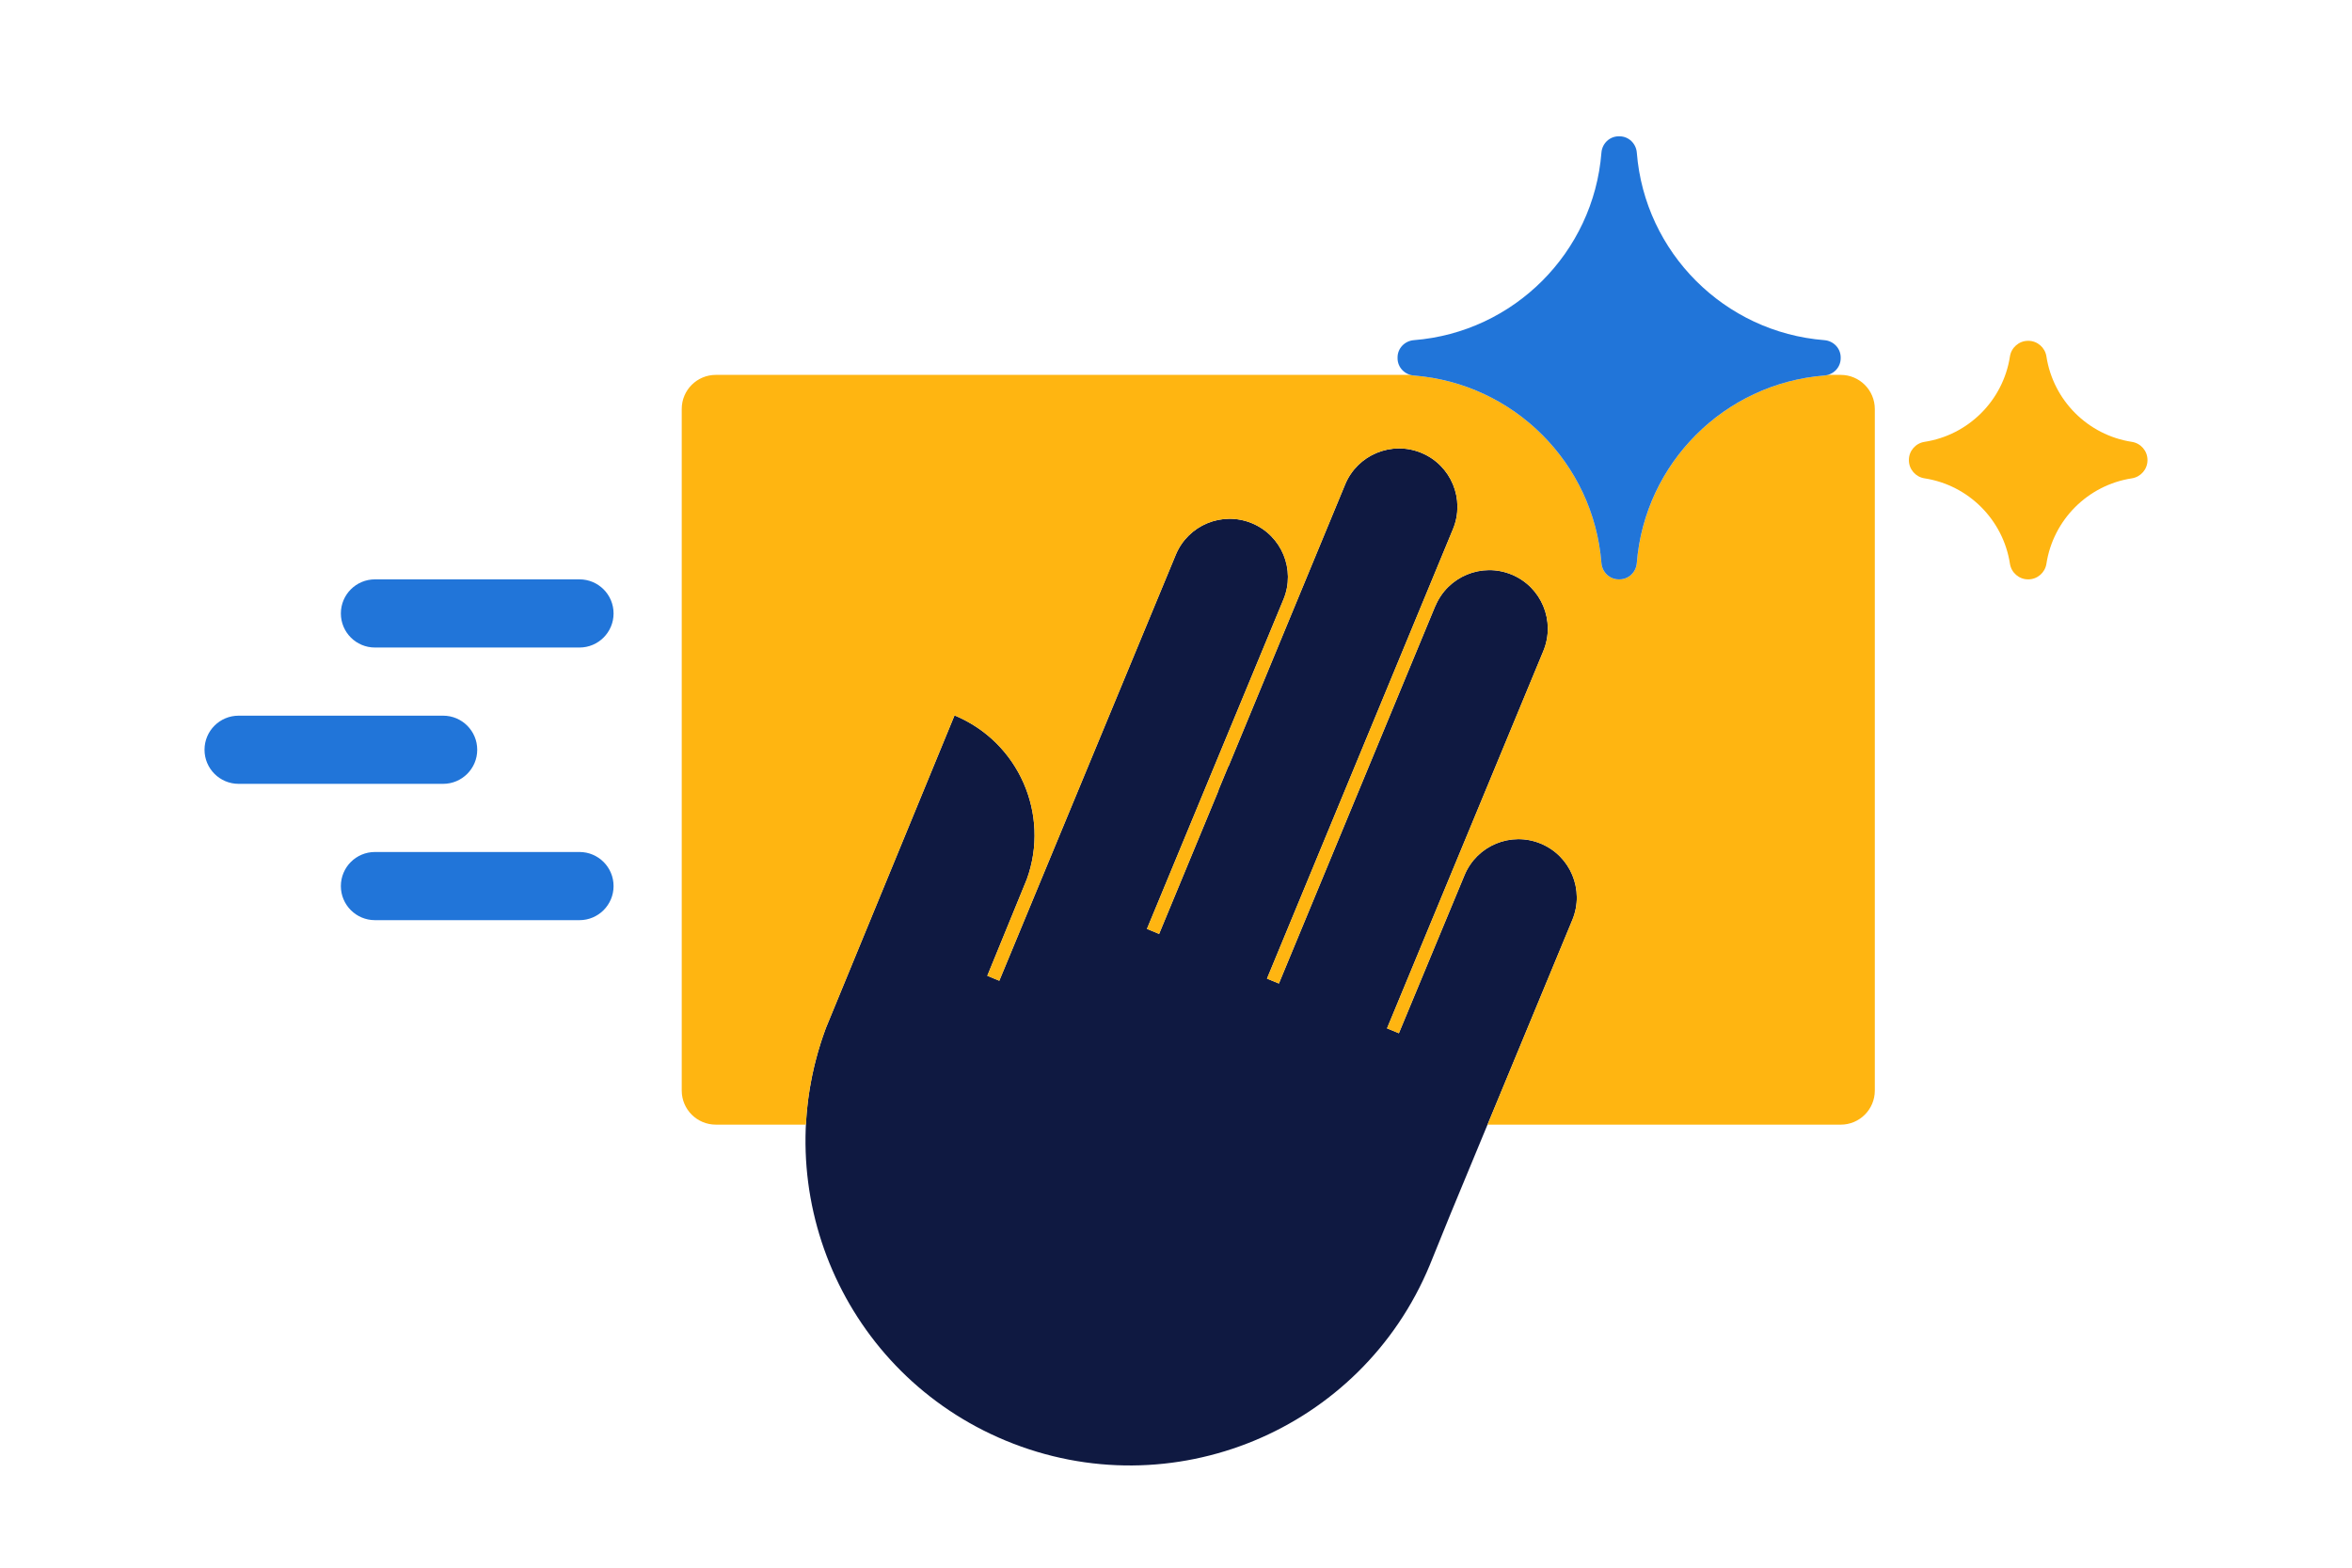 <?xml version="1.0" encoding="utf-8"?>
<!-- Generator: Adobe Illustrator 24.1.2, SVG Export Plug-In . SVG Version: 6.00 Build 0)  -->
<svg version="1.1" xmlns="http://www.w3.org/2000/svg" xmlns:xlink="http://www.w3.org/1999/xlink" x="0px" y="0px"
	 viewBox="0 0 1275 850" style="enable-background:new 0 0 1275 850;" xml:space="preserve">
<style type="text/css">
	.st0{fill:#0F1941;}
	.st1{fill:#FFB511;}
	.st2{fill:#2175D9;}
</style>
<g id="Laag_1">
</g>
<g id="Laag_2">
	<g>
		<g>
			<path class="st0" d="M447.66,557.51l69.77-169.61c34.85,14.44,51.91,53.68,39.21,88.8l-21.43,52.37l6.5,2.69l95.67-230.96
				c6.68-16.12,25.16-23.78,41.28-17.1c16.12,6.68,23.78,25.16,17.1,41.28c-0.35,0.84-74.01,178.67-74.01,178.67l6.59,2.73
				l32.22-77.8l-0.1-0.04l5.48-13.23l0.1,0.04c0,0,62.95-152.18,63.15-152.67c6.69-16.14,25.19-23.8,41.33-17.12
				c16.14,6.69,23.8,25.19,17.12,41.33c-0.11,0.27-100.82,243.72-100.82,243.72l6.45,2.67l84.74-204.59l0.04,0.02
				c6.7-16.18,25.25-23.86,41.42-17.16c16.18,6.7,23.86,25.25,17.16,41.43L751.9,557.57l6.42,2.66c0,0,35.48-85.45,35.58-85.7
				c6.69-16.14,25.19-23.81,41.34-17.12c16.14,6.69,23.81,25.19,17.12,41.34c-0.1,0.25-66.06,159.48-66.06,159.48l-11.25,27.73
				c-37.17,89.74-140.05,132.36-229.79,95.18C457.56,744.81,414.89,645.75,447.66,557.51"/>
		</g>
		<path class="st1" d="M997.83,203.26h-6.92c-0.62,0.18-1.26,0.3-1.92,0.35c-54.18,4.28-97.4,47.5-101.68,101.68
			c-0.39,4.93-4.4,8.83-9.35,8.84c-0.08,0-0.16,0-0.24,0c-0.08,0-0.16,0-0.24,0c-4.95-0.01-8.96-3.91-9.35-8.84
			c-4.28-54.18-47.5-97.4-101.68-101.68c-0.66-0.05-1.3-0.17-1.92-0.35H388.04c-10.21,0-18.48,8.27-18.48,18.48V591.3
			c0,10.21,8.27,18.48,18.48,18.48h48.84c0.88-17.47,4.39-35.08,10.78-52.27l69.77-169.61c34.85,14.44,51.91,53.68,39.21,88.8
			l-21.43,52.37l6.5,2.69l95.67-230.96c6.68-16.12,25.16-23.77,41.28-17.1c16.12,6.68,23.78,25.16,17.1,41.28
			c-0.35,0.84-74.01,178.67-74.01,178.67l6.59,2.73l32.22-77.8l-0.1-0.04l5.48-13.23l0.1,0.04c0,0,62.95-152.18,63.15-152.68
			c6.69-16.14,25.19-23.8,41.33-17.12c16.14,6.69,23.8,25.19,17.12,41.33c-0.11,0.27-100.82,243.72-100.82,243.72l6.45,2.67
			l84.74-204.59l0.04,0.02c6.7-16.18,25.25-23.86,41.42-17.16c16.18,6.7,23.86,25.25,17.16,41.42L751.9,557.57l6.42,2.66
			c0,0,35.48-85.45,35.58-85.7c6.69-16.14,25.19-23.81,41.34-17.12c16.14,6.69,23.81,25.19,17.12,41.34
			c-0.07,0.16-26.58,64.17-45.99,111.04h191.47c10.21,0,18.48-8.27,18.48-18.48V221.74C1016.3,211.53,1008.03,203.26,997.83,203.26z
			"/>
		<path class="st2" d="M988.98,203.61c4.93-0.39,8.83-4.4,8.84-9.35c0-0.08,0-0.16,0-0.24c0-0.08,0-0.16,0-0.24
			c-0.01-4.95-3.91-8.96-8.84-9.35c-54.18-4.28-97.4-47.5-101.68-101.68c-0.39-4.93-4.4-8.83-9.35-8.84c-0.08,0-0.16,0-0.24,0
			c-0.08,0-0.16,0-0.24,0c-4.95,0.01-8.96,3.91-9.35,8.84c-4.28,54.18-47.5,97.4-101.68,101.68c-4.93,0.39-8.83,4.4-8.84,9.35
			c0,0.08,0,0.16,0,0.24c0,0.08,0,0.16,0,0.24c0.01,4.95,3.91,8.96,8.84,9.35c54.18,4.28,97.4,47.5,101.68,101.68
			c0.39,4.93,4.4,8.83,9.35,8.84c0.08,0,0.16,0,0.24,0c0.08,0,0.16,0,0.24,0c4.95-0.01,8.96-3.91,9.35-8.84
			C891.58,251.11,934.8,207.89,988.98,203.61z"/>
		<path class="st1" d="M1155.66,259.35c4.83-0.74,8.46-4.91,8.47-9.8c0-0.03,0-0.06,0-0.09s0-0.06,0-0.09
			c-0.01-4.89-3.64-9.06-8.47-9.8c-23.83-3.65-42.65-22.48-46.31-46.31c-0.74-4.83-4.91-8.46-9.8-8.47c-0.03,0-0.06,0-0.09,0
			c-0.03,0-0.06,0-0.09,0c-4.89,0.01-9.06,3.64-9.8,8.47c-3.65,23.83-22.48,42.65-46.31,46.31c-4.83,0.74-8.46,4.91-8.47,9.8
			c0,0.03,0,0.06,0,0.09s0,0.06,0,0.09c0.01,4.89,3.64,9.06,8.47,9.8c23.83,3.65,42.65,22.48,46.31,46.31
			c0.74,4.83,4.91,8.46,9.8,8.47c0.03,0,0.06,0,0.09,0c0.03,0,0.06,0,0.09,0c4.89-0.01,9.06-3.64,9.8-8.47
			C1113.01,281.83,1131.83,263.01,1155.66,259.35z"/>
		<path class="st2" d="M314.13,498.91H203.26c-10.21,0-18.48-8.27-18.48-18.48v0c0-10.21,8.27-18.48,18.48-18.48h110.87
			c10.21,0,18.48,8.27,18.48,18.48v0C332.61,490.64,324.34,498.91,314.13,498.91z"/>
		<path class="st2" d="M240.22,425H129.35c-10.21,0-18.48-8.27-18.48-18.48v0c0-10.21,8.27-18.48,18.48-18.48h110.87
			c10.21,0,18.48,8.27,18.48,18.48v0C258.7,416.73,250.42,425,240.22,425z"/>
		<path class="st2" d="M314.13,351.09H203.26c-10.21,0-18.48-8.27-18.48-18.48v0c0-10.21,8.27-18.48,18.48-18.48h110.87
			c10.21,0,18.48,8.27,18.48,18.48v0C332.61,342.81,324.34,351.09,314.13,351.09z"/>
	</g>
</g>
</svg>
